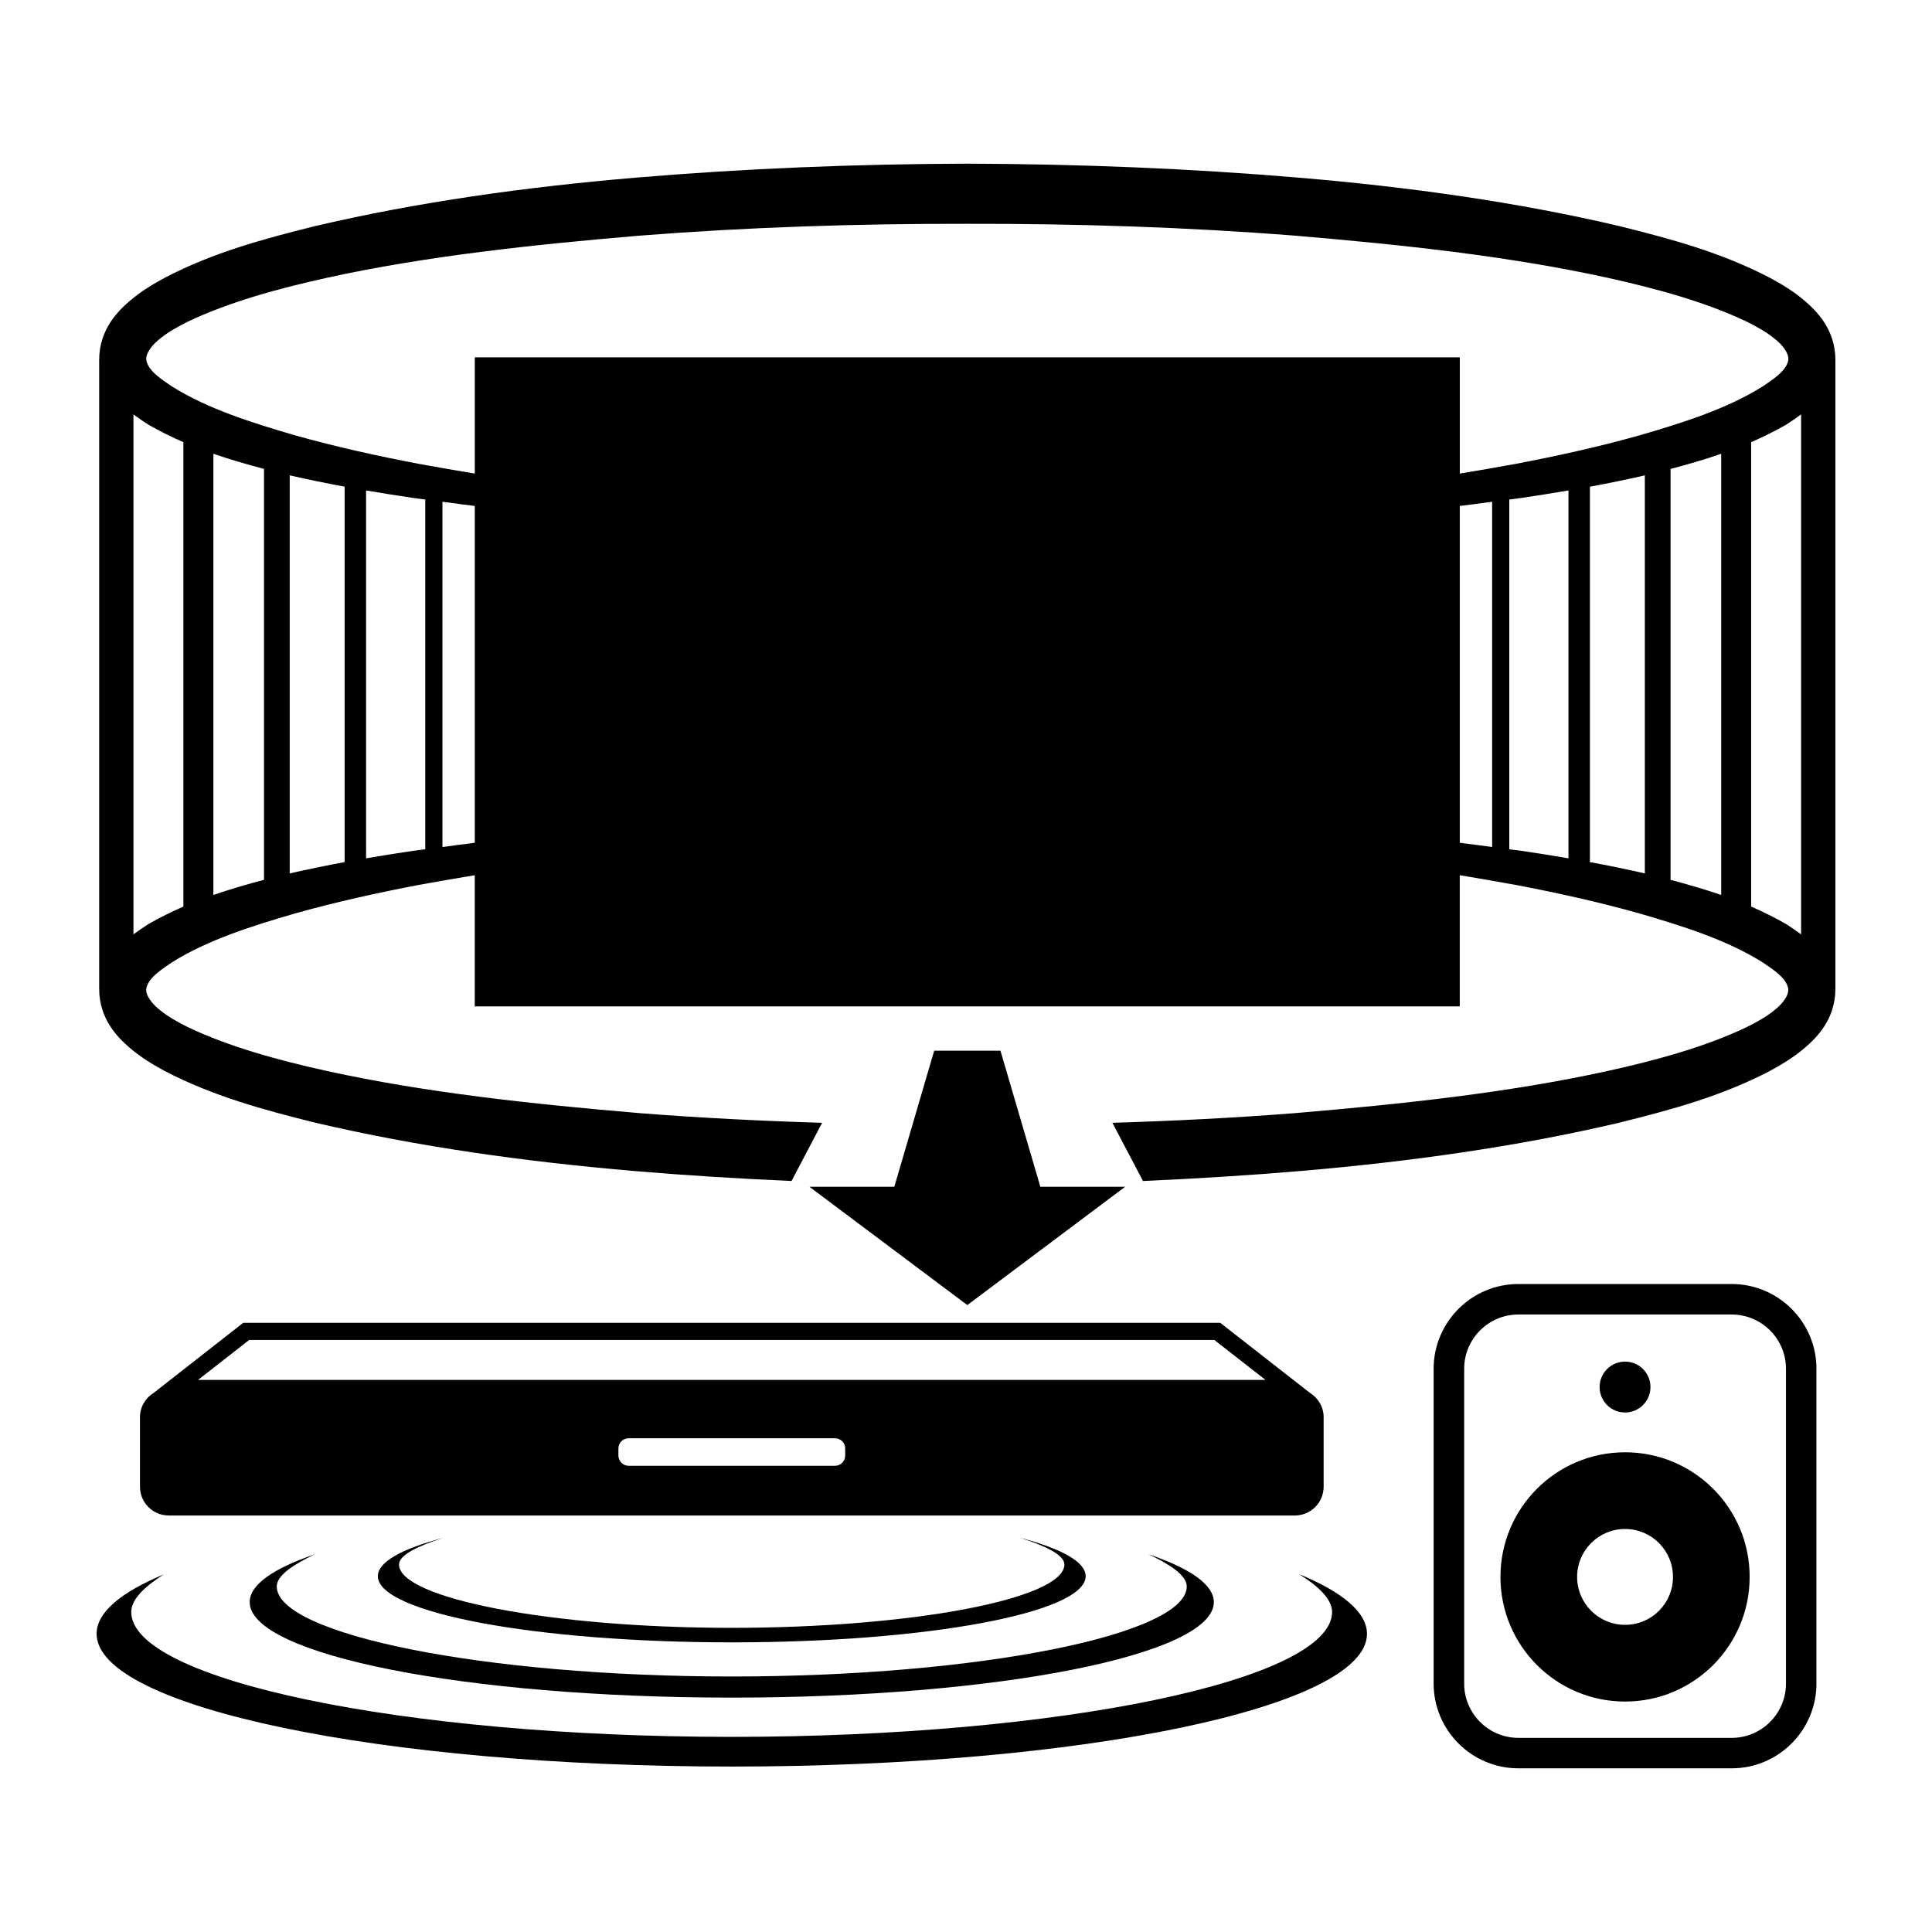 <?xml version="1.0" encoding="utf-8"?>
<!-- Generator: Adobe Illustrator 26.0.2, SVG Export Plug-In . SVG Version: 6.00 Build 0)  -->
<svg version="1.1" xmlns="http://www.w3.org/2000/svg" xmlns:xlink="http://www.w3.org/1999/xlink" x="0px" y="0px"
	 viewBox="0 0 60 60" style="enable-background:new 0 0 60 60;" xml:space="preserve">
<g id="Layer_1">
</g>
<g id="AW_Black">
	<g id="XMLID_00000083081569352295747850000015288133080405110914_">
		<path id="XMLID_00000053503219241513773240000013307215570820489652_" d="M4.777,43.254
			c-0.257,0.157-0.43,0.437-0.43,0.761v2.156c0,0.493,0.399,0.894,0.893,0.894
			h34.974c0.492,0,0.893-0.401,0.893-0.894V44.015c0-0.323-0.173-0.602-0.429-0.76
			l-2.783-2.174H7.554L4.777,43.254z M26.248,45.204
			c0,0.174-0.141,0.317-0.314,0.317h-6.412c-0.174,0-0.317-0.143-0.317-0.317
			v-0.22c0-0.176,0.143-0.317,0.317-0.317h6.412c0.173,0,0.314,0.142,0.314,0.317
			V45.204z M37.713,41.614l1.589,1.241H6.15l1.588-1.241H37.713z"/>
		<path id="XMLID_00000026851182799992573430000010992061541437757880_" d="M40.348,48.887
			c0.584,0.37,1.021,0.766,1.021,1.176c0,2.105-8.414,3.877-18.647,3.877
			c-10.232,0-18.646-1.772-18.646-3.877c0-0.407,0.434-0.799,1.01-1.168
			C3.753,49.45,3,50.076,3,50.74c0,2.277,8.833,4.122,19.726,4.122
			c10.895,0,19.727-1.845,19.727-4.122C42.453,50.074,41.694,49.444,40.348,48.887z"/>
		<path id="XMLID_00000072965965162417053980000002560987579284979091_" d="M9.775,48.271
			c-1.282,0.436-2.021,0.943-2.021,1.484c0,1.638,6.702,2.966,14.972,2.966
			c8.269,0,14.971-1.328,14.971-2.966c0-0.542-0.74-1.049-2.028-1.487
			c0.646,0.311,1.187,0.648,1.187,1.002c0,1.486-6.427,2.795-14.132,2.795
			c-7.703,0-14.129-1.309-14.129-2.795C8.595,48.917,9.132,48.58,9.775,48.271z"/>
		<path id="XMLID_00000114070454376171065450000002455831591815199132_" d="M13.754,47.763
			c-1.269,0.335-2.02,0.744-2.02,1.187c0,1.136,4.922,2.055,10.992,2.055
			c6.07,0,10.99-0.919,10.99-2.055c0-0.445-0.756-0.857-2.037-1.193
			c0.771,0.247,1.377,0.529,1.377,0.83c0,1.062-4.719,1.967-10.332,1.967
			c-5.613,0-10.332-0.916-10.332-1.967C12.392,48.29,12.993,48.008,13.754,47.763z"/>
		<path id="XMLID_00000127728104946998403140000004348709666332097459_" d="M53.779,39.876h-6.624
			c-1.451,0-2.632,1.181-2.632,2.631v9.777c0,1.452,1.181,2.633,2.632,2.633h6.624
			c1.451,0,2.632-1.181,2.632-2.633v-9.777
			C56.412,41.057,55.23,39.876,53.779,39.876z M55.465,52.285
			c0,0.93-0.756,1.686-1.685,1.686h-6.624c-0.93,0-1.685-0.756-1.685-1.686
			v-9.777c0-0.928,0.755-1.685,1.685-1.685h6.624c0.929,0,1.685,0.756,1.685,1.685
			V52.285z"/>
		<path id="XMLID_00000020382100676238871090000014138342700337812099_" d="M50.468,45.102
			c-2.138,0-3.87,1.732-3.87,3.87c0,2.139,1.732,3.871,3.87,3.871
			c2.137,0,3.869-1.732,3.869-3.871C54.338,46.835,52.605,45.102,50.468,45.102z
			 M50.468,50.461c-0.823,0-1.489-0.666-1.489-1.489
			c0-0.821,0.666-1.488,1.489-1.488c0.822,0,1.488,0.667,1.488,1.488
			C51.957,49.796,51.291,50.461,50.468,50.461z"/>
		<path id="XMLID_00000029739488559685749080000006136595538750678967_" d="M50.468,43.866
			c0.435,0,0.789-0.354,0.789-0.79c0-0.436-0.354-0.79-0.789-0.79
			c-0.437,0-0.791,0.354-0.791,0.79C49.677,43.512,50.031,43.866,50.468,43.866z"/>
		<path id="XMLID_00000172422450523620768670000002423189873067365812_" d="M56.059,9.352
			c-0.356-0.306-0.726-0.526-1.099-0.728c-1.496-0.78-3.068-1.205-4.665-1.602
			c-3.2-0.751-6.536-1.214-9.936-1.503c-3.397-0.288-6.865-0.426-10.314-0.436
			c-0.002,0-0.003,0-0.005,0c-0.002,0-0.003,0-0.005,0
			C26.586,5.093,23.117,5.231,19.721,5.519c-3.4,0.289-6.736,0.752-9.936,1.503
			C8.187,7.419,6.616,7.843,5.12,8.624C4.747,8.827,4.377,9.046,4.021,9.352
			c-0.343,0.299-0.941,0.868-0.941,1.829v19.525c0,0.961,0.598,1.53,0.941,1.829
			c0.356,0.306,0.726,0.526,1.099,0.728c1.496,0.78,3.068,1.205,4.665,1.602
			c3.2,0.751,6.536,1.214,9.936,1.504c1.607,0.136,3.231,0.236,4.861,0.308
			l0.949-1.807c-1.901-0.058-3.791-0.153-5.662-0.3
			c-3.339-0.283-6.629-0.632-9.716-1.309c-1.533-0.339-3.044-0.754-4.327-1.366
			c-0.312-0.156-0.614-0.326-0.844-0.515c-0.24-0.182-0.48-0.472-0.436-0.692
			c0.069-0.343,0.539-0.624,0.799-0.805c1.123-0.703,2.501-1.13,3.796-1.509
			c1.313-0.369,2.612-0.653,3.867-0.892c0.59-0.108,1.168-0.207,1.736-0.301
			v4.074h15.295h15.295v-4.074c0.568,0.094,1.146,0.193,1.736,0.301
			c1.255,0.239,2.554,0.523,3.867,0.892c1.295,0.379,2.674,0.807,3.796,1.509
			c0.26,0.18,0.73,0.462,0.799,0.805c0.044,0.22-0.196,0.51-0.436,0.692
			c-0.23,0.189-0.532,0.359-0.844,0.515c-1.282,0.612-2.794,1.027-4.327,1.366
			c-3.086,0.677-6.377,1.026-9.716,1.309c-1.871,0.147-3.762,0.242-5.662,0.3
			l0.949,1.807c1.63-0.072,3.254-0.172,4.861-0.308
			c3.4-0.289,6.736-0.752,9.936-1.504c1.597-0.397,3.169-0.821,4.665-1.602
			c0.373-0.203,0.743-0.422,1.099-0.728C56.402,32.236,57,31.667,57,30.706V11.181
			C57,10.22,56.402,9.652,56.059,9.352z M4.982,10.508
			c0.23-0.189,0.532-0.359,0.844-0.515C7.109,9.381,8.62,8.966,10.153,8.627
			c3.086-0.677,6.377-1.026,9.716-1.309c3.345-0.263,6.749-0.374,10.171-0.367
			c3.422-0.007,6.826,0.104,10.171,0.367c3.339,0.283,6.629,0.632,9.716,1.309
			c1.533,0.339,3.044,0.754,4.327,1.366c0.312,0.156,0.614,0.326,0.844,0.515
			c0.24,0.182,0.48,0.472,0.436,0.692c-0.069,0.343-0.539,0.624-0.799,0.805
			c-1.123,0.703-2.501,1.13-3.796,1.509c-1.313,0.369-2.612,0.653-3.867,0.892
			c-0.59,0.108-1.168,0.207-1.736,0.301v-3.61H30.04H14.745v3.61
			c-0.568-0.094-1.146-0.193-1.736-0.301c-1.255-0.239-2.554-0.523-3.867-0.892
			c-1.295-0.379-2.674-0.807-3.796-1.509c-0.26-0.18-0.73-0.462-0.799-0.805
			C4.502,10.98,4.742,10.69,4.982,10.508z M5.695,28.155
			c-0.362,0.158-0.725,0.336-1.088,0.544c-0.154,0.1-0.309,0.204-0.463,0.319
			v-16.149c0.154,0.115,0.309,0.219,0.463,0.319
			c0.363,0.208,0.726,0.386,1.088,0.544V28.155z M8.199,27.324
			c-0.52,0.137-1.044,0.287-1.572,0.47v-13.702
			c0.528,0.183,1.053,0.333,1.572,0.47V27.324z M10.703,26.773
			c-0.561,0.104-1.129,0.22-1.706,0.352V14.762
			c0.576,0.132,1.145,0.248,1.706,0.352V26.773z M13.207,26.374
			c-0.127,0.018-0.248,0.03-0.375,0.049c-0.48,0.07-0.969,0.148-1.463,0.233
			V15.231c0.494,0.085,0.983,0.163,1.463,0.233
			c0.127,0.019,0.248,0.031,0.375,0.049V26.374z M14.745,26.174
			c-0.328,0.038-0.67,0.087-1.005,0.131V15.582
			c0.335,0.044,0.677,0.093,1.005,0.131V26.174z M46.34,26.305
			c-0.335-0.044-0.677-0.093-1.005-0.131V15.713
			c0.328-0.038,0.67-0.087,1.005-0.131V26.305z M48.71,26.656
			c-0.494-0.085-0.983-0.163-1.463-0.233c-0.127-0.019-0.248-0.031-0.375-0.049
			V15.513c0.127-0.018,0.248-0.03,0.375-0.049
			c0.48-0.07,0.969-0.148,1.463-0.233V26.656z M51.082,27.125
			c-0.576-0.132-1.145-0.248-1.706-0.352v-11.658
			c0.561-0.104,1.129-0.22,1.706-0.352V27.125z M53.453,27.795
			c-0.528-0.183-1.053-0.333-1.572-0.47V14.563
			c0.52-0.137,1.044-0.287,1.572-0.47V27.795z M55.935,29.018
			c-0.154-0.115-0.309-0.219-0.463-0.319c-0.363-0.208-0.726-0.386-1.088-0.544
			V13.732c0.362-0.158,0.725-0.336,1.088-0.544
			c0.154-0.1,0.309-0.204,0.463-0.319V29.018z"/>
		<polygon id="XMLID_00000084507464081731245180000010589513314209899418_" points="32.309,36.856 31.07,32.63 
			29.012,32.63 27.774,36.856 25.137,36.856 30.041,40.53 34.943,36.856 		"/>
	</g>
</g>
</svg>
